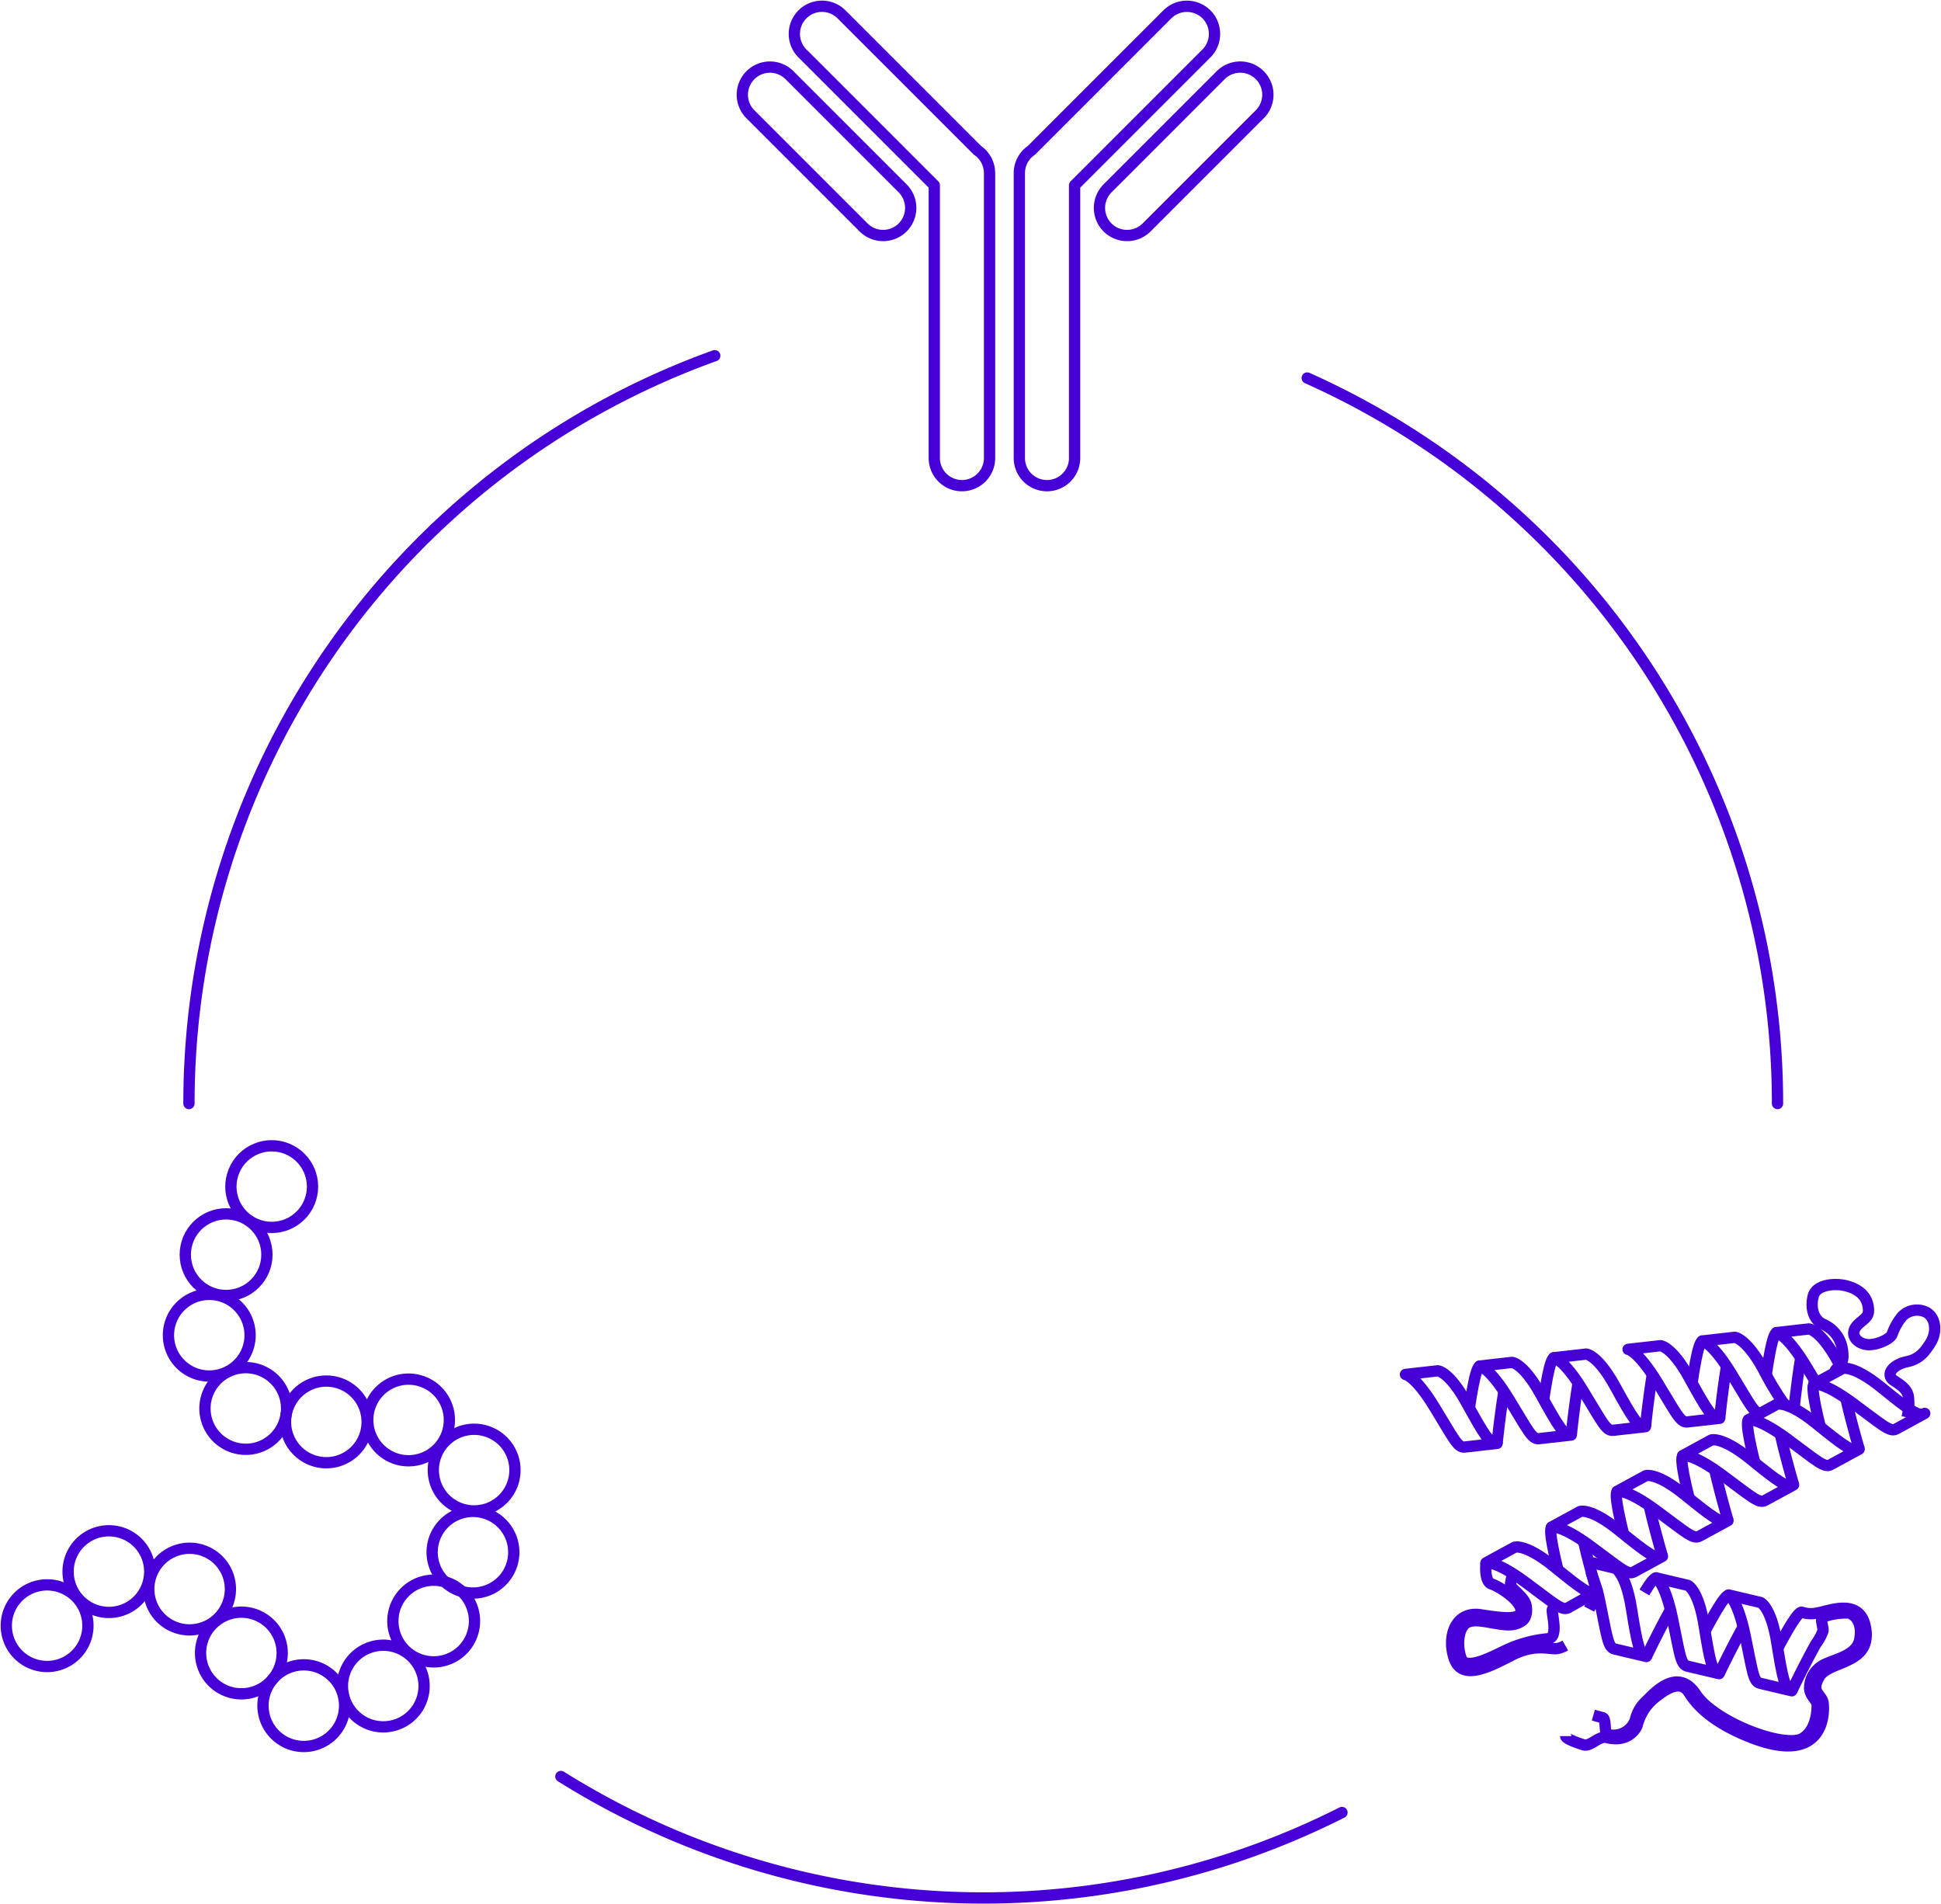 <svg xmlns="http://www.w3.org/2000/svg" xmlns:xlink="http://www.w3.org/1999/xlink" width="344.217" height="337.653" viewBox="0 0 344.217 337.653"><defs><style>.a,.c,.d{fill:none;stroke:#4600d7;stroke-width:2px;}.b{clip-path:url(#a);}.c{stroke-linecap:round;}.c,.d{stroke-linejoin:round;}</style><clipPath id="a"><rect class="a" width="344.217" height="337.653"></rect></clipPath></defs><g class="b"><path class="c" d="M75.083,273.933a140.916,140.916,0,0,1,93.243-132.607" transform="translate(-41.575 -78.255)"></path><path class="c" d="M361.4,712.216a141.053,141.053,0,0,1-138.515-6.391" transform="translate(-123.416 -390.829)"></path><path class="c" d="M519.459,150.2a140.888,140.888,0,0,1,83.4,128.646" transform="translate(-287.635 -83.17)"></path><path class="c" d="M348.13,28.037,324.024,3.93a4.9,4.9,0,1,0-6.93,6.93l23.383,23.383V82.6a4.9,4.9,0,0,0,9.8,0V32.084A4.905,4.905,0,0,0,348.13,28.037Z" transform="translate(-174.789 -1.385)"></path><path class="c" d="M323.423,55.1h0a4.914,4.914,0,0,1-6.93,0L296.425,35.034a4.9,4.9,0,1,1,6.93-6.93l20.068,20.068A4.914,4.914,0,0,1,323.423,55.1Z" transform="translate(-163.345 -14.77)"></path><path class="c" d="M438.33,55.1h0a4.915,4.915,0,0,1,0-6.93L458.4,28.1a4.9,4.9,0,1,1,6.93,6.93L445.261,55.1A4.914,4.914,0,0,1,438.33,55.1Z" transform="translate(-241.921 -14.77)"></path><path class="c" d="M438.234,3.929a4.915,4.915,0,0,0-6.93,0L407.2,28.036a4.9,4.9,0,0,0-2.147,4.047V82.6a4.9,4.9,0,1,0,9.8,0V34.243L438.234,10.86A4.914,4.914,0,0,0,438.234,3.929Z" transform="translate(-224.284 -1.384)"></path><circle class="c" cx="7.238" cy="7.238" r="7.238" transform="translate(38.728 214.32) rotate(-67.5)"></circle><circle class="c" cx="7.238" cy="7.238" r="7.238" transform="translate(32.859 215.234)"></circle><path class="c" d="M80.7,518.383a7.238,7.238,0,1,1-9.653-3.4A7.238,7.238,0,0,1,80.7,518.383Z" transform="translate(-37.061 -284.76)"></path><path class="c" d="M95.214,547.5a7.238,7.238,0,1,1-9.653-3.405A7.238,7.238,0,0,1,95.214,547.5Z" transform="translate(-45.098 -300.881)"></path><path class="c" d="M127.221,552.838a7.238,7.238,0,1,1-9.653-3.405A7.238,7.238,0,0,1,127.221,552.838Z" transform="translate(-62.821 -303.838)"></path><path class="c" d="M159.9,552.065a7.238,7.238,0,1,1-9.653-3.405A7.238,7.238,0,0,1,159.9,552.065Z" transform="translate(-80.917 -303.41)"></path><path class="c" d="M185.957,571.991a7.238,7.238,0,1,1-9.653-3.405A7.238,7.238,0,0,1,185.957,571.991Z" transform="translate(-95.344 -314.444)"></path><path class="c" d="M185.492,604.622a7.238,7.238,0,1,1-9.653-3.405A7.238,7.238,0,0,1,185.492,604.622Z" transform="translate(-95.087 -332.512)"></path><path class="d" d="M732.738,547.03c5.084,4.122,6.592,5.217,7.713,4.607l-5.082,2.769c-1.121.611-2.49-.771-7.713-4.606s-6.863-3.355-6.863-3.355l5.082-2.77S727.795,543.021,732.738,547.03Z" transform="translate(-399.117 -301.022)"></path><path class="d" d="M706.68,561.23c5.084,4.122,6.592,5.217,7.713,4.606l-5.082,2.769c-1.121.611-2.49-.771-7.713-4.607s-6.863-3.355-6.863-3.355l5.082-2.77S701.737,557.221,706.68,561.23Z" transform="translate(-384.688 -308.884)"></path><path class="d" d="M720.656,549.871c-.345.188-.2,1.617.159,3.506.234,1.222.561,2.636.906,4.03" transform="translate(-398.932 -304.474)"></path><path class="d" d="M735.852,564.571s-.708-2.414-1.447-5.262c-.318-1.225-.642-2.532-.917-3.76" transform="translate(-406.147 -307.618)"></path><path class="d" d="M709.793,578.77s-.708-2.414-1.446-5.262c-.318-1.226-.642-2.532-.917-3.76" transform="translate(-391.718 -315.48)"></path><path class="d" d="M694.6,564.071c-.345.188-.2,1.617.159,3.506.237,1.239.569,2.676.921,4.09" transform="translate(-384.503 -312.337)"></path><path class="d" d="M683.736,592.969s-.708-2.414-1.446-5.262c-.318-1.225-.642-2.532-.917-3.76" transform="translate(-377.289 -323.343)"></path><path class="d" d="M668.54,578.27c-.345.188-.2,1.617.159,3.506.244,1.273.558,2.612.92,4.063" transform="translate(-370.074 -320.199)"></path><path class="d" d="M657.677,607.169s-.708-2.414-1.446-5.262c-.318-1.225-.642-2.532-.917-3.76" transform="translate(-362.86 -331.206)"></path><path class="d" d="M642.482,592.47c-.345.188-.2,1.617.159,3.506.234,1.223.561,2.639.907,4.035" transform="translate(-355.645 -328.062)"></path><path class="d" d="M631.619,621.368s-.708-2.414-1.446-5.262c-.318-1.226-.642-2.532-.917-3.76" transform="translate(-348.431 -339.068)"></path><path class="d" d="M616.424,606.67c-.345.188-.2,1.617.158,3.506.244,1.273.544,2.6.905,4.048" transform="translate(-341.217 -335.925)"></path><path class="d" d="M680.622,575.429c5.084,4.122,6.592,5.217,7.713,4.607l-5.082,2.769c-1.121.611-2.49-.771-7.713-4.607s-6.863-3.355-6.863-3.355l5.082-2.77S675.679,571.42,680.622,575.429Z" transform="translate(-370.259 -316.747)"></path><path class="d" d="M654.564,589.629c5.084,4.122,6.592,5.217,7.713,4.607L657.195,597c-1.121.611-2.49-.771-7.713-4.606s-6.863-3.355-6.863-3.355l5.082-2.77S649.621,585.62,654.564,589.629Z" transform="translate(-355.831 -324.609)"></path><path class="d" d="M628.506,603.829c5.084,4.122,6.591,5.217,7.713,4.607l-5.082,2.769c-1.121.611-2.49-.771-7.713-4.607s-6.863-3.355-6.863-3.355l5.082-2.77S623.563,599.82,628.506,603.829Z" transform="translate(-341.402 -332.472)"></path><path class="d" d="M602.448,618.028c5.084,4.122,6.481,5.19,7.6,4.579,0,0-4.337,2.45-4.972,2.8-1.121.611-2.49-.771-7.713-4.607s-6.863-3.355-6.863-3.355l5.082-2.77S597.5,614.019,602.448,618.028Z" transform="translate(-326.973 -340.334)"></path><path class="d" d="M668.361,654.618s1.083-2.27,2.433-4.885c.58-1.125,1.211-2.314,1.825-3.413a8.814,8.814,0,0,0,1.258-2.3c.125-.752-.627-2.192.063-2.505a12.281,12.281,0,0,1,4.446-.689c1.065.188,2.63,1.628,2,4.76s-5.309,3.536-6.92,4.783a4.65,4.65,0,0,0-1.949,3.922c.14,1.292,1.338,2.082,1.338,2.771s.024,4.391-2.536,5.965c-3.156,1.94-15.672-2.787-18.991-7.8s-7.609.1-8.862,1.292a6.258,6.258,0,0,0-1.855,3.264,4.108,4.108,0,0,1-4.908,2.583c-.685-.172-.192-2.789-.895-2.977-.556-.148-1.109-.3-1.644-.453" transform="translate(-350.597 -354.817)"></path><path class="d" d="M659.71,646.167c.7-1.322,1.431-2.655,2.1-3.766.99-1.649,1.838-2.807,2.221-2.717a5.162,5.162,0,0,0,2.781.124c1.973-.281,7.891-2.959,8.6,3.1s-6.552,5.354-8.243,8.173.378,3.115.634,4.65c.258,1.551.423,11.273-12.682,6.2-7.04-2.725-9.84-5.965-11.069-7.954-1-1.62-2.646-1.793-5.558.462a9.153,9.153,0,0,0-3.64,5.237c-.329,1.045-2,3.108-5.378,2.229-1.447-.377-2.921,1.686-4.155,1.291-1.832-.586-3.155-1.146-3.155-1.538" transform="translate(-344.502 -353.814)"></path><path class="d" d="M683.142,654.674s1.083-2.27,2.433-4.884c.581-1.125,1.211-2.314,1.825-3.413" transform="translate(-378.269 -357.911)"></path><path class="d" d="M681.736,633.745c-.382-.09-1.23,1.069-2.221,2.717-.667,1.111-1.4,2.444-2.1,3.766" transform="translate(-375.099 -350.914)"></path><path class="d" d="M654.257,647.867s1.083-2.27,2.433-4.885c.581-1.125,1.211-2.314,1.825-3.413" transform="translate(-362.275 -354.142)"></path><path class="d" d="M655.565,626.936c-.383-.09-1.142.928-2.133,2.576" transform="translate(-361.818 -347.144)"></path><path class="d" d="M597,635.6a5.2,5.2,0,0,1-1.222.493c-1.5.376-3.883-1.065-8.454,1.315s-8.83,4.321-10.083.313.439-8.266,4.76-7.577,7.2.939,7.14-.814-3.82-4.2-5.2-4.634-1.007-3.766-1.007-3.766" transform="translate(-319.408 -343.82)"></path><path class="d" d="M632.97,633.324c-.548.98-.972,1.658-1.5,2.672" transform="translate(-349.658 -350.684)"></path><path class="d" d="M596.745,630.774c-.206.357-.4.7-.491.885-.25.5,1.253,5.135-.877,5.2a22.468,22.468,0,0,0-7.5,2.082c-2.129,1-6.983,3.664-7.8,1.409s-.532-5.042.657-6.106,3.632-.391,5.261-.141,3.388.668,4.931-.47c.893-.658.82-2.288.564-3.006-.469-1.315-2.614-2.708-2.677-3.335a5.991,5.991,0,0,1,.47-1.926" transform="translate(-320.945 -346.277)"></path><path class="d" d="M695.483,642.129c1.037,6.462,1.428,8.284,2.672,8.577l-5.633-1.328c-1.244-.293-1.34-2.236-2.673-8.577s-2.874-7.078-2.874-7.078l5.634,1.328S694.474,635.844,695.483,642.129Z" transform="translate(-380.391 -350.905)"></path><path class="d" d="M666.6,635.321c1.037,6.462,1.429,8.284,2.672,8.577l-5.634-1.328c-1.243-.293-1.34-2.236-2.672-8.577s-2.874-7.078-2.874-7.078l5.633,1.328S665.59,629.036,666.6,635.321Z" transform="translate(-364.398 -347.135)"></path><path class="d" d="M631.365,620.616l4.67,1.1s1.866.794,2.874,7.078c1.036,6.463,1.429,8.284,2.672,8.577l-5.633-1.328c-1.244-.293-1.341-2.236-2.672-8.577-.12-.571-.276-1.263-.4-1.747l-1.136-3.407" transform="translate(-349.599 -343.647)"></path><path class="d" d="M712.925,537.509c-.528-.88-1.151-1.923-1.906-3.152-3.391-5.521-5.092-5.695-5.092-5.695l5.751-.649s2.025.118,5.092,5.7q.4.734.761,1.379" transform="translate(-390.885 -292.371)"></path><path class="d" d="M686.563,544.84c-1.074-.243-1.986-2.2-5.032-7.156-3.391-5.521-5.092-5.695-5.092-5.695l5.751-.649s2.024.118,5.092,5.695a46.867,46.867,0,0,0,3.77,6.253" transform="translate(-374.557 -294.213)"></path><path class="d" d="M703.716,529.454c-.391.044-.8,1.421-1.175,3.307-.254,1.271-.494,2.773-.706,4.254" transform="translate(-388.62 -293.169)"></path><path class="d" d="M712.911,548.448c.075-.71.3-2.8.617-5.162.168-1.255.36-2.587.568-3.828" transform="translate(-394.753 -298.708)"></path><path class="d" d="M683.362,552.032s.255-2.5.644-5.419c.168-1.255.361-2.587.569-3.828" transform="translate(-378.391 -300.55)"></path><path class="d" d="M674.227,532.781c-.391.044-.8,1.421-1.175,3.307-.254,1.271-.494,2.773-.706,4.254" transform="translate(-372.291 -295.011)"></path><path class="d" d="M653.874,555.359s.255-2.5.644-5.419c.168-1.255.361-2.587.568-3.828" transform="translate(-362.063 -302.393)"></path><path class="d" d="M624.385,558.686s.255-2.5.644-5.419c.168-1.255.36-2.587.568-3.828" transform="translate(-345.734 -304.235)"></path><path class="d" d="M615.25,539.435c-.391.044-.8,1.421-1.175,3.307-.254,1.271-.494,2.773-.706,4.253" transform="translate(-339.634 -298.696)"></path><path class="d" d="M594.9,562.013s.255-2.5.644-5.419c.168-1.255.361-2.587.568-3.828" transform="translate(-329.406 -306.077)"></path><path class="d" d="M585.782,542.762c-.39.044-.8,1.421-1.175,3.307-.254,1.271-.477,2.566-.689,4.046" transform="translate(-323.327 -300.538)"></path><path class="d" d="M657.794,540.363c3.154,5.735,4.138,7.318,5.407,7.174l-5.751.649c-1.269.143-2.016-1.653-5.407-7.174s-5.092-5.695-5.092-5.695l5.751-.649S654.727,534.786,657.794,540.363Z" transform="translate(-358.229 -296.056)"></path><path class="d" d="M628.3,543.69c3.154,5.735,4.138,7.318,5.407,7.174l-5.751.649c-1.269.143-2.016-1.654-5.407-7.174s-5.092-5.695-5.092-5.695l5.751-.649S625.237,538.113,628.3,543.69Z" transform="translate(-341.901 -297.898)"></path><path class="d" d="M598.816,547.017c3.154,5.735,4.138,7.318,5.407,7.174l-5.751.649c-1.269.143-2.016-1.653-5.407-7.174s-5.092-5.7-5.092-5.7l5.751-.649S595.748,541.44,598.816,547.017Z" transform="translate(-325.572 -299.741)"></path><path class="d" d="M569.328,550.344c3.154,5.735,4.138,7.318,5.407,7.174l-5.751.649c-1.269.143-2.016-1.654-5.407-7.174s-5.091-5.7-5.091-5.7l5.751-.649S566.26,544.767,569.328,550.344Z" transform="translate(-309.244 -301.583)"></path><path class="d" d="M736.926,533.957a9.927,9.927,0,0,0,.232-3.747c-.313-1.753-2.39-2.549-2.881-3.069-1.065-1.127.439-2.63,2.568-3.069s3.131-1.566,4.258-3.381,1-4.384-.752-5.386a3.672,3.672,0,0,0-4.321.752,10.468,10.468,0,0,0-1.753,3.132c-.25.814-2.818,2.067-4.572,1.816s-3.271-1.935-1.315-3.695c1.253-1.127,1.942-1.315,1.629-3.131-.411-2.385-2.63-3.382-4.509-3.7s-4.7.063-5.2,1.879-.188,4.071,1.628,5.01a5.789,5.789,0,0,1,3.569,4.885c.313,2.443-.877,2.567-1.315,3.381-.1.18-.19.345-.279.5" transform="translate(-398.732 -282.609)"></path><path class="c" d="M158.667,629.575a7.238,7.238,0,1,0,10.2.825A7.237,7.237,0,0,0,158.667,629.575Z" transform="translate(-86.445 -347.653)"></path><path class="c" d="M141.47,653.909a7.238,7.238,0,1,0,8.847,5.148A7.238,7.238,0,0,0,141.47,653.909Z" transform="translate(-75.35 -361.948)"></path><path class="c" d="M109.888,661.71a7.238,7.238,0,1,0,8.847,5.148A7.238,7.238,0,0,0,109.888,661.71Z" transform="translate(-57.862 -366.267)"></path><path class="c" d="M85.087,640.786a7.238,7.238,0,1,0,8.847,5.148A7.238,7.238,0,0,0,85.087,640.786Z" transform="translate(-44.13 -354.681)"></path><path class="c" d="M64.506,615.387a7.238,7.238,0,1,0,8.847,5.148A7.238,7.238,0,0,0,64.506,615.387Z" transform="translate(-32.734 -340.618)"></path><path class="c" d="M32.447,608.445a7.238,7.238,0,1,0,8.847,5.148A7.238,7.238,0,0,0,32.447,608.445Z" transform="translate(-14.982 -336.773)"></path><path class="c" d="M7.89,629.936a7.238,7.238,0,1,0,8.847,5.148A7.238,7.238,0,0,0,7.89,629.936Z" transform="translate(-1.384 -348.674)"></path></g></svg>